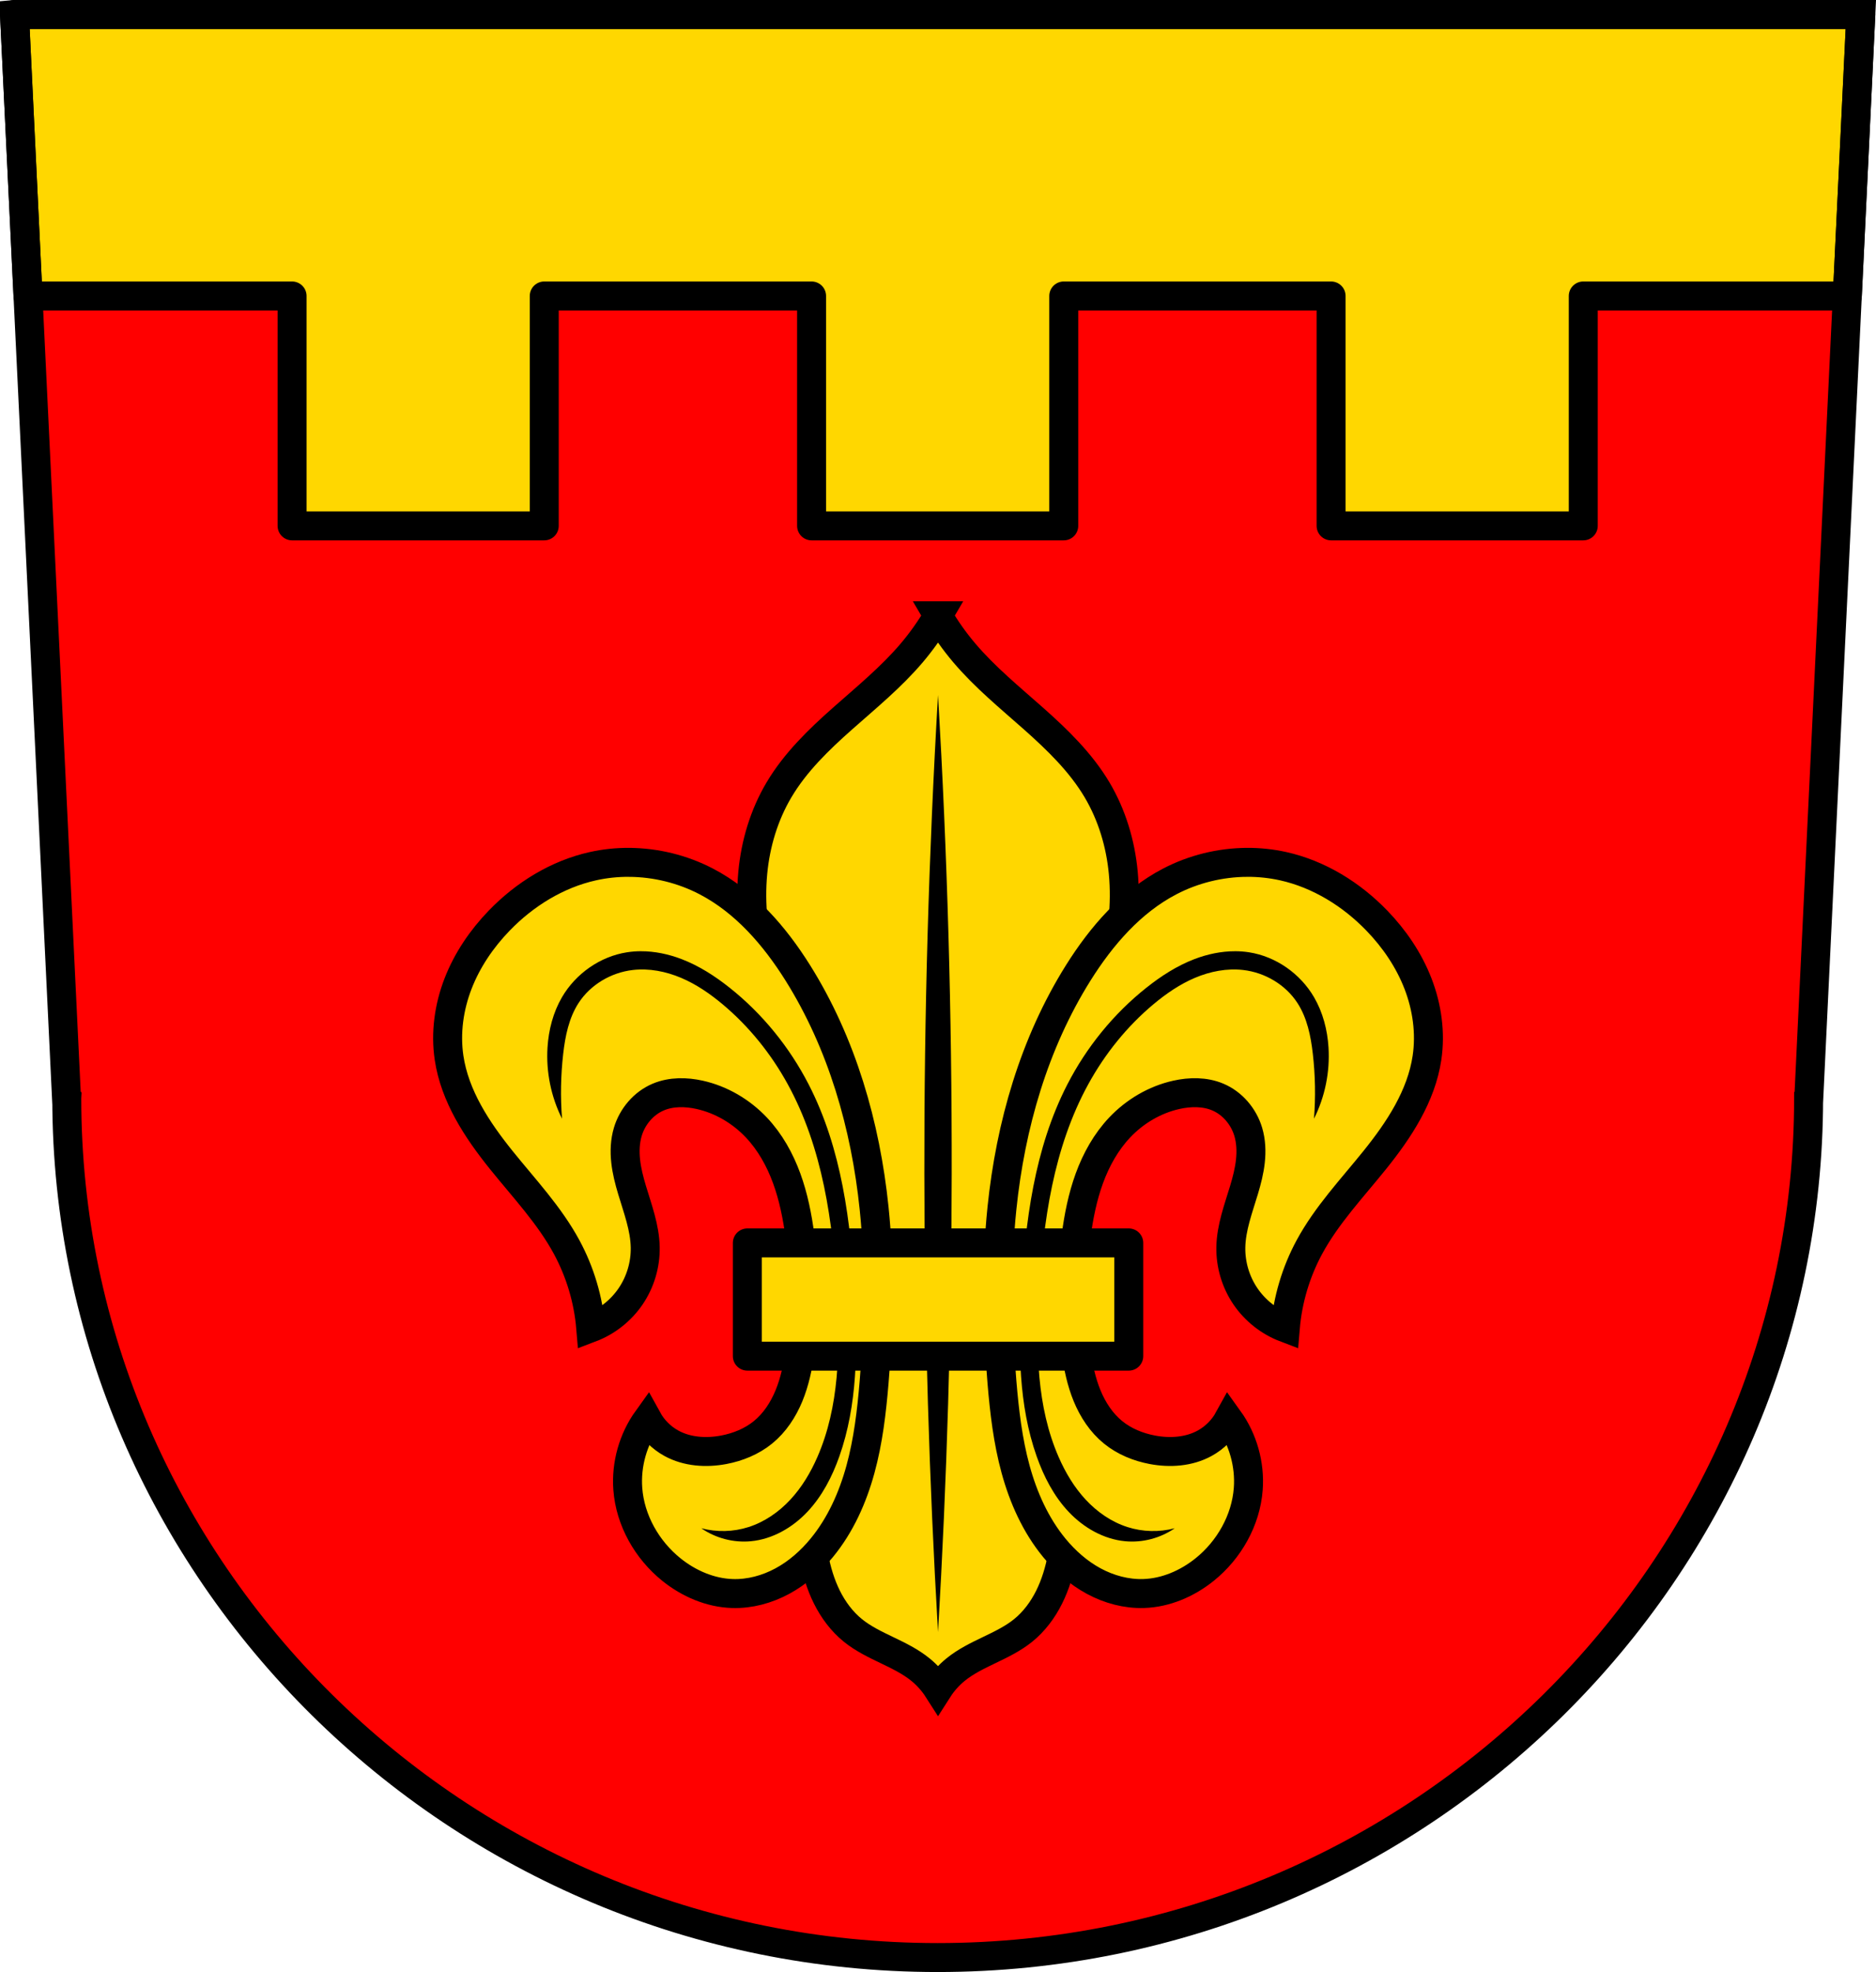 <svg xmlns="http://www.w3.org/2000/svg" width="712.4" height="748.89" viewBox="0 0 712.395 748.889"><g transform="translate(33.748-135.07)"><path d="m-28.11 140.57l19.75 411.46.107.105c-.038.698.034-.699 0 0 0 179.07 148 326.32 330.71 326.32 182.7 0 330.74-147.29 330.74-326.35l.076-.076 19.75-411.46h-350.56-350.56" fill="#f00" fill-rule="evenodd"/><g stroke="#000" stroke-width="11"><path d="m5.5 5.5l5.131 106.89h100.28v87.31h95.76v-87.31h101.52v87.31h95.76v-87.31h101.52v87.31h95.76v-87.31h100.28l5.131-106.89h-350.56-350.56z" transform="translate(-33.748 135.07)" fill="#ffd700" stroke-linejoin="round" stroke-linecap="round"/><g fill-rule="evenodd"><path d="m-28.25 140.57l19.75 411.46.107.105c-.038.698.034-.699 0 0 0 179.07 148 326.32 330.71 326.32 182.7 0 330.74-147.29 330.74-326.35l.076-.076 19.75-411.46h-350.56-350.56z" fill="none"/><g fill="#ffd700"><path d="m322.46 368.9c-2.892 4.963-6.221 9.673-9.932 14.06-7.839 9.261-17.297 16.98-26.374 25.03-9.08 8.05-17.93 16.629-24.11 27.07-5.645 9.529-8.892 20.398-9.929 31.422-2.28 24.22 5.873 48.11 14.74 70.76 8.868 22.653 18.704 45.534 20.02 69.823 1.085 20.02-3.698 39.828-7.797 59.46-4.097 19.628-7.542 39.929-3.792 59.63 1.013 5.32 2.557 10.564 4.968 15.413 2.412 4.849 5.713 9.301 9.929 12.703 7.713 6.223 17.984 8.616 25.658 14.885 2.583 2.111 4.827 4.633 6.621 7.442 1.794-2.81 4.04-5.333 6.621-7.442 7.675-6.27 17.945-8.662 25.658-14.885 4.216-3.402 7.519-7.854 9.929-12.703 2.412-4.849 3.956-10.09 4.968-15.413 3.75-19.696.305-39.998-3.792-59.63-4.097-19.628-8.882-39.436-7.797-59.46 1.317-24.288 11.153-47.17 20.02-69.823 8.868-22.653 17.02-46.549 14.74-70.76-1.039-11.03-4.284-21.886-9.929-31.422-6.182-10.437-15.04-19.01-24.11-27.07-9.08-8.05-18.535-15.773-26.374-25.03-3.713-4.38-7.04-9.09-9.932-14.06z"/><path d="m205.14 462.55c-4.614-.026-9.226.451-13.733 1.46-13.587 3.02-25.924 10.664-35.589 20.674-6.654 6.891-12.153 14.968-15.613 23.897-3.459 8.93-4.834 18.729-3.425 28.2 2.167 14.557 10.63 27.391 19.865 38.865 8.661 10.758 18.273 20.925 24.827 33.08 5.087 9.433 8.208 19.92 9.105 30.603 6.133-2.333 11.514-6.595 15.189-12.03 3.675-5.434 5.624-12.01 5.502-18.57-.139-7.475-2.865-14.618-5.01-21.785-1.075-3.581-2.01-7.218-2.416-10.935-.402-3.717-.258-7.53.809-11.11 1.726-5.811 6-10.88 11.589-13.23 4.916-2.069 10.52-1.991 15.725-.827 8.202 1.833 15.75 6.297 21.518 12.403 5.184 5.489 8.93 12.227 11.515 19.318 2.585 7.091 4.05 14.543 5.04 22.03 1.921 14.528 2.088 29.323 0 43.831-.819 5.69-1.995 11.367-4.18 16.684-2.185 5.317-5.427 10.284-9.89 13.911-4.259 3.462-9.503 5.596-14.898 6.615-6.689 1.263-13.895.794-19.863-2.479-3.812-2.092-7.01-5.288-9.105-9.1-5.459 7.595-8.146 17.14-7.448 26.462.888 11.89 7.263 23.12 16.553 30.604 6.577 5.294 14.731 8.837 23.18 9.1 6.579.204 13.152-1.586 18.939-4.716 5.787-3.13 10.816-7.569 14.993-12.652 7.088-8.626 11.741-19.05 14.685-29.819 2.946-10.765 4.245-21.901 5.177-33.03 1.843-22.01 2.272-44.19 0-66.16-3.247-31.401-12.198-62.55-28.965-89.31-8.801-14.04-20.06-27.07-34.767-34.738-9.01-4.694-19.15-7.185-29.3-7.242zm234.63 0c-10.142.056-20.299 2.549-29.3 7.242-14.703 7.663-25.959 20.688-34.767 34.738-16.769 26.755-25.72 57.911-28.965 89.31-2.272 21.967-1.843 44.15 0 66.16.932 11.12 2.232 22.264 5.177 33.03 2.946 10.765 7.599 21.19 14.685 29.819 4.177 5.083 9.205 9.522 14.993 12.652 5.787 3.13 12.359 4.918 18.939 4.716 8.442-.26 16.596-3.803 23.18-9.1 9.294-7.48 15.666-18.708 16.553-30.603.696-9.326-1.989-18.865-7.448-26.462-2.094 3.809-5.292 7.01-9.105 9.1-5.967 3.273-13.173 3.743-19.863 2.479-5.395-1.019-10.638-3.153-14.898-6.615-4.463-3.627-7.706-8.594-9.89-13.911-2.185-5.317-3.361-10.994-4.18-16.684-2.088-14.499-1.921-29.3 0-43.831.99-7.482 2.452-14.94 5.04-22.03 2.585-7.091 6.33-13.829 11.515-19.318 5.768-6.106 13.318-10.57 21.518-12.403 5.206-1.164 10.809-1.242 15.725.827 5.585 2.351 9.86 7.426 11.589 13.23 1.065 3.584 1.211 7.396.809 11.11-.402 3.717-1.341 7.354-2.416 10.935-2.149 7.162-4.873 14.304-5.01 21.785-.123 6.556 1.827 13.14 5.502 18.57 3.675 5.434 9.06 9.696 15.189 12.03.897-10.677 4.02-21.17 9.105-30.604 6.556-12.155 16.17-22.322 24.827-33.08 9.235-11.472 17.699-24.301 19.865-38.865 1.409-9.472.035-19.27-3.425-28.2-3.459-8.93-8.959-17.01-15.613-23.897-9.665-10.01-22-17.649-35.589-20.674-4.507-1-9.121-1.48-13.733-1.46z"/></g></g></g><g fill-rule="evenodd"><path d="m322.46 399c-3.542 60.52-5.276 121.25-5.196 181.97.077 58.03 1.811 116.06 5.196 173.9 3.385-57.844 5.117-115.87 5.194-173.9.08-60.721-1.652-121.45-5.194-181.97"/><path d="m209.6 496.3c-1.764.005-3.527.139-5.275.412-10.2 1.593-19.448 8.115-24.65 17.03-3.373 5.781-5.096 12.441-5.512 19.12-.579 9.289 1.345 18.721 5.512 27.04-.64-8.206-.49-16.473.447-24.65.771-6.729 2.149-13.586 5.826-19.273 4.514-6.98 12.359-11.598 20.617-12.549 6.209-.715 12.546.537 18.303 2.971 5.756 2.434 10.969 6.02 15.762 10.03 10.07 8.429 18.435 18.843 24.75 30.357 13.267 24.19 17.211 52.35 18.727 79.9 1.15 20.9.898 42.575-7.488 61.754-2.564 5.864-5.889 11.443-10.246 16.13-4.358 4.688-9.786 8.464-15.883 10.412-5.772 1.844-12.07 2-17.928.447 5.441 3.773 12.232 5.551 18.824 4.93 8.174-.77 15.751-5.135 21.396-11.1 5.645-5.961 9.493-13.43 12.221-21.17 6.877-19.521 6.924-40.736 5.836-61.4-1.442-27.397-4.946-55.38-17.49-79.78-7.288-14.176-17.549-26.837-30.03-36.752-5.542-4.403-11.561-8.29-18.17-10.834-4.953-1.908-10.259-3.039-15.553-3.02m225.7 0c-5.293-.015-10.599 1.115-15.553 3.02-6.605 2.544-12.622 6.431-18.16 10.834-12.481 9.915-22.741 22.576-30.03 36.752-12.544 24.399-16.05 52.38-17.492 79.78-1.088 20.668-1.039 41.883 5.838 61.4 2.728 7.743 6.576 15.213 12.221 21.17 5.645 5.961 13.221 10.325 21.395 11.1 6.592.621 13.383-1.157 18.824-4.93-5.857 1.554-12.156 1.397-17.928-.447-6.097-1.948-11.523-5.724-15.881-10.412-4.358-4.688-7.682-10.267-10.246-16.13-8.386-19.18-8.638-40.854-7.488-61.754 1.516-27.548 5.459-55.71 18.727-79.9 6.315-11.514 14.68-21.929 24.75-30.357 4.793-4.01 10-7.594 15.76-10.03 5.756-2.434 12.09-3.686 18.303-2.971 8.258.951 16.1 5.569 20.617 12.549 3.678 5.687 5.057 12.545 5.828 19.273.938 8.178 1.087 16.444.447 24.65 4.167-8.322 6.088-17.754 5.51-27.04-.416-6.681-2.137-13.34-5.51-19.12-5.202-8.917-14.451-15.438-24.65-17.03-1.748-.273-3.513-.407-5.277-.412"/></g><path d="m250.05 607.07h144.84v43h-144.84z" fill="#ffd700" stroke="#000" stroke-linejoin="round" stroke-linecap="round" stroke-width="11"/></g></svg>
